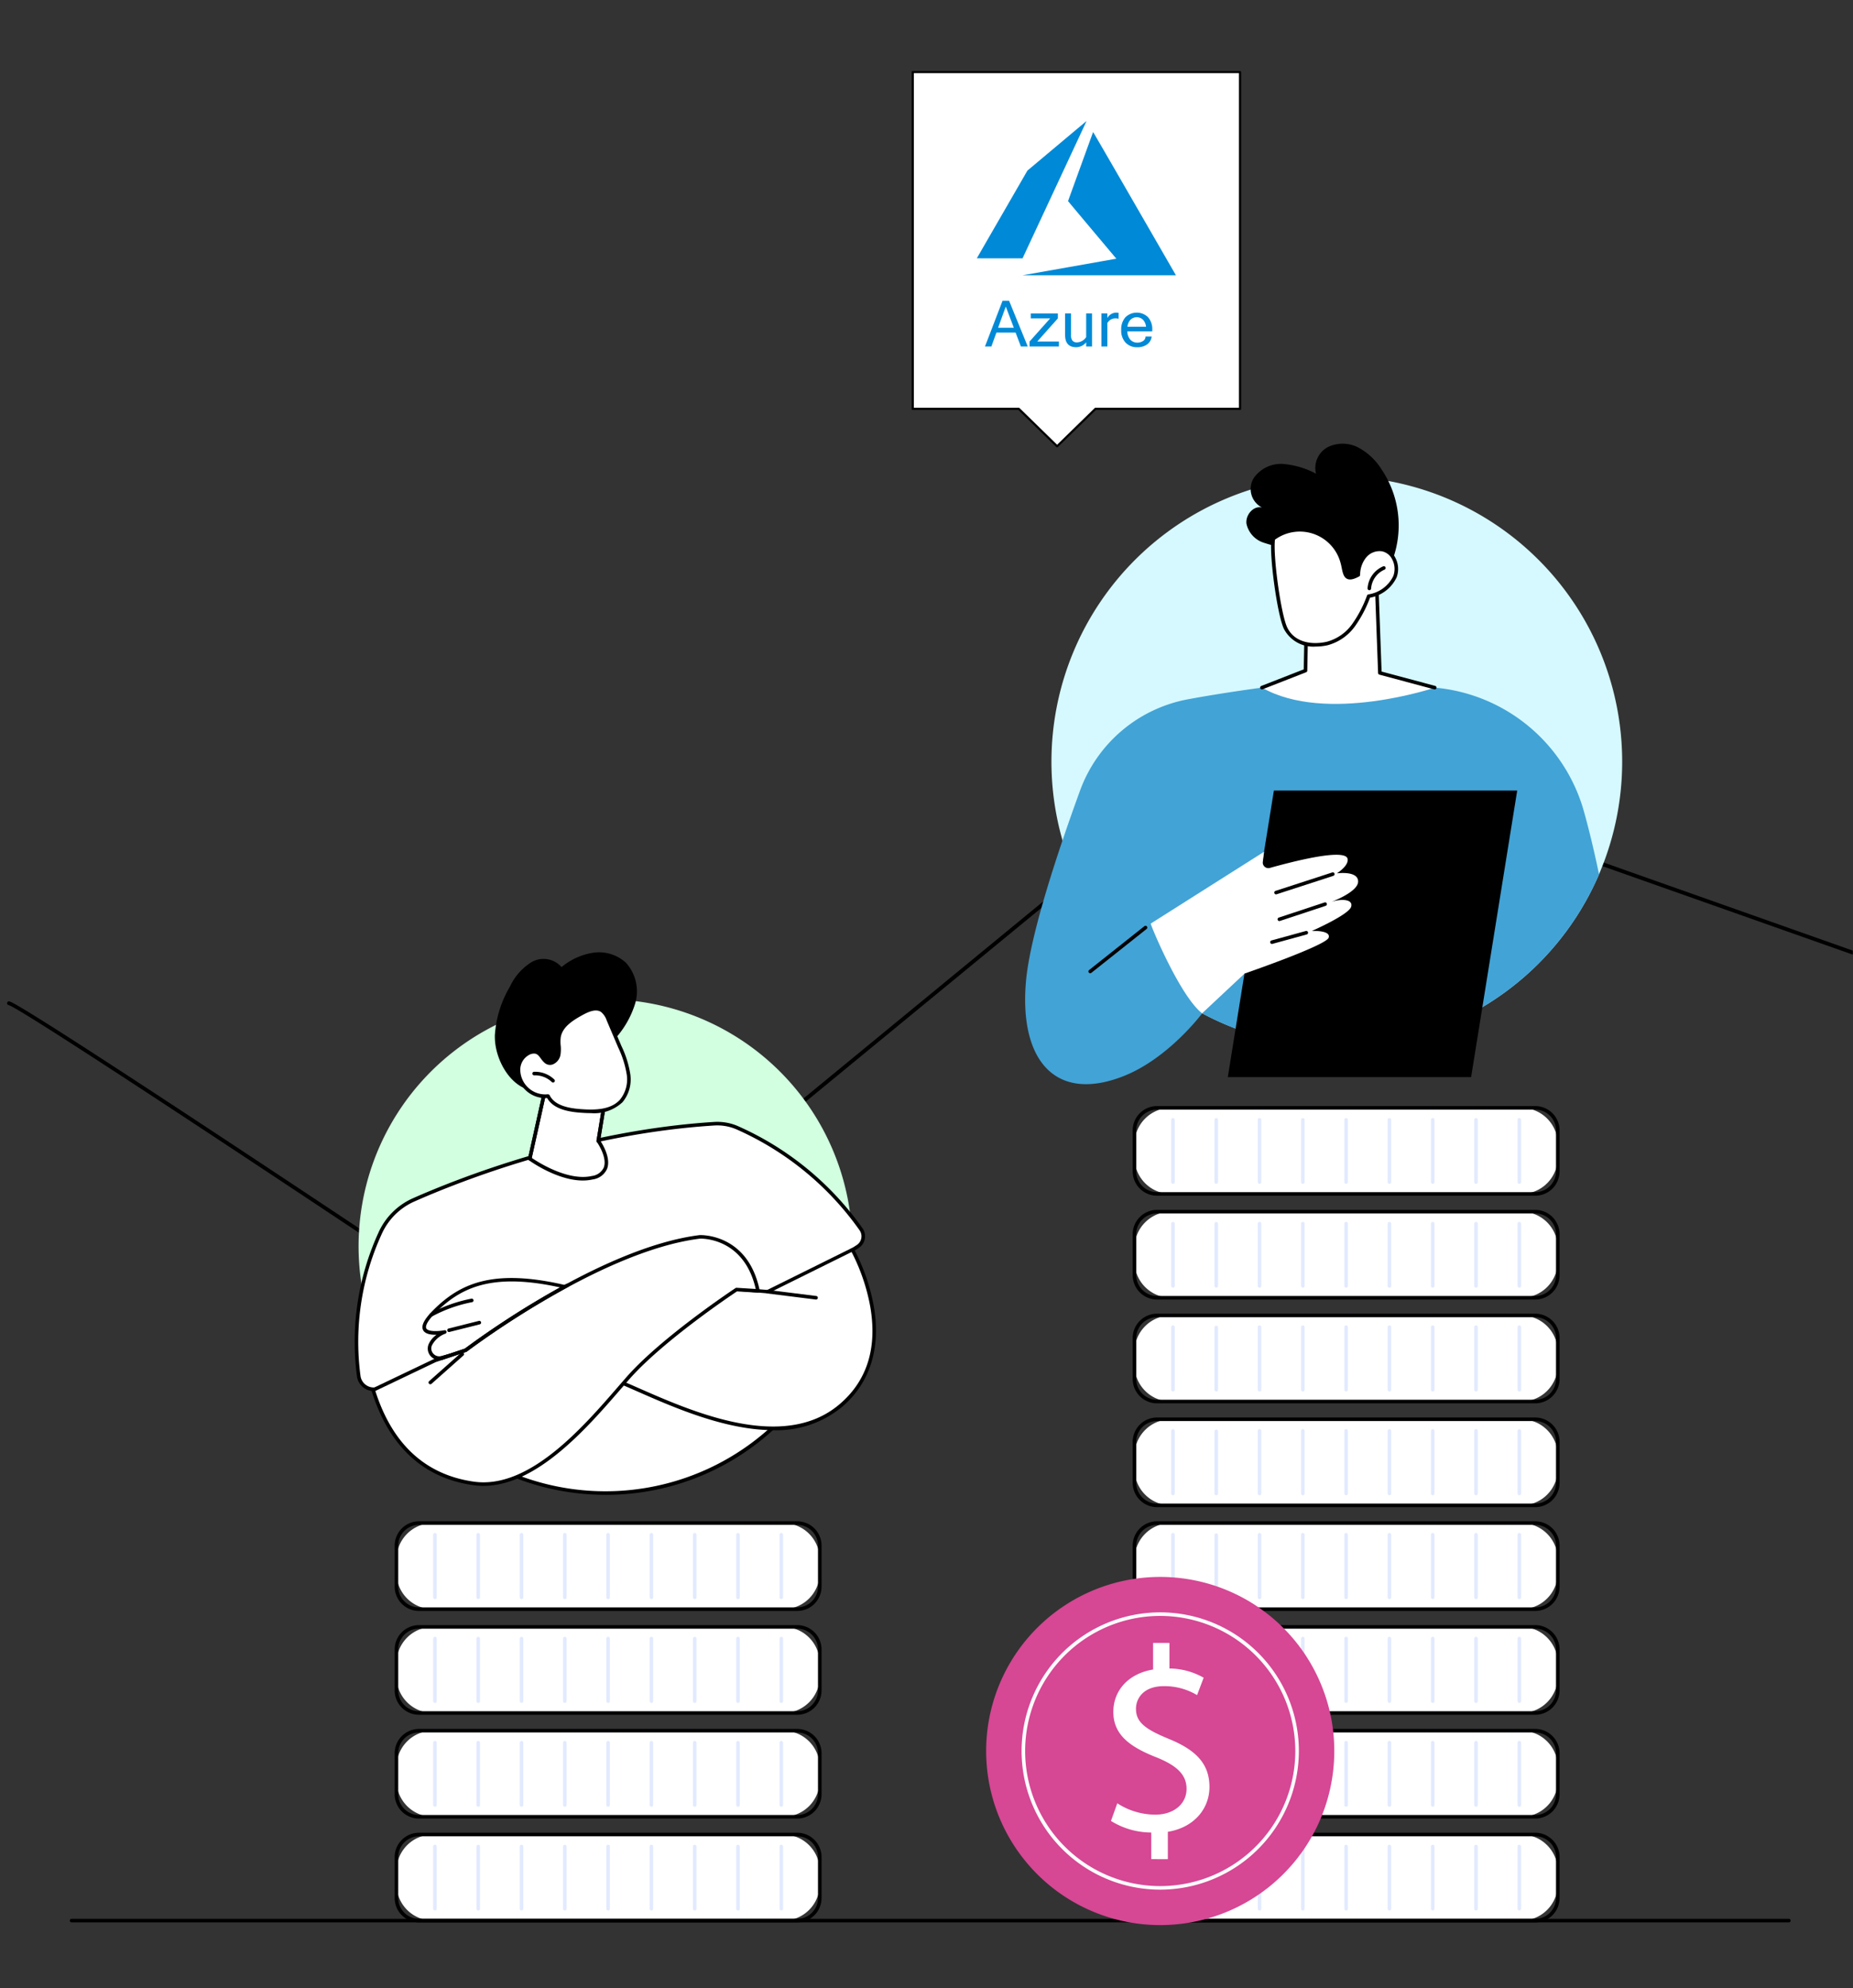 <svg id="Group_8" data-name="Group 8" xmlns="http://www.w3.org/2000/svg" xmlns:xlink="http://www.w3.org/1999/xlink" width="260.997" height="280" viewBox="0 0 260.997 280">
  <rect x="0" y="0" width="260.997" height="280" fill="#333333" stroke="none"/>
  <defs>
    <clipPath id="clip-path">
      <rect id="Rectangle_4" data-name="Rectangle 4" width="259.997" height="261.137" fill="none"/>
    </clipPath>
  </defs>
  <g id="Group_7" data-name="Group 7" transform="translate(1 10)">
    <path id="Path_55" data-name="Path 55" d="M147.9,52.855l5.4-5.269h20.36V.152h-46.1V47.586h14.933Z" fill="#fff"/>
    <g id="Group_6" data-name="Group 6">
      <g id="Group_5" data-name="Group 5" clip-path="url(#clip-path)">
        <path id="Path_56" data-name="Path 56" d="M127.41,47.586V.152A.152.152,0,0,1,127.562,0h46.1a.152.152,0,0,1,.152.152V47.586a.152.152,0,0,1-.152.152h-20.3L148,52.964a.153.153,0,0,1-.212,0l-5.357-5.226H127.562a.152.152,0,0,1-.152-.152M127.714.3v47.13h14.781a.149.149,0,0,1,.106.043l5.295,5.166,5.295-5.166a.151.151,0,0,1,.106-.043h20.209V.3Z"/>
        <path id="Path_57" data-name="Path 57" d="M259.966,124.393c-.074.073.1.1,0,.061l-85.52-30.223L72.048,178.4a.27.27,0,0,1-.323.016C47.77,162.379,2,131.953.219,131.567A.276.276,0,0,1,0,131.25a.264.264,0,0,1,.3-.218c2.076.344,66.918,43.719,71.551,46.819L174.22,93.714a.276.276,0,0,1,.264-.046l85.482,30.219"/>
        <path id="Path_58" data-name="Path 58" d="M227.485,97.277a40.194,40.194,0,1,1-40.194-40.194,40.193,40.193,0,0,1,40.194,40.194" fill="#d5f9ff"/>
        <path id="Path_59" data-name="Path 59" d="M187.29,137.472a40.2,40.2,0,0,0,36.934-24.315c-.5-2.442-1.2-5.524-2.1-8.783A24.021,24.021,0,0,0,201.1,86.85l-13.81-1.237s-11.074,1.044-20.949,2.875a20.075,20.075,0,0,0-15.207,12.84c-3.1,8.5-7.069,20.374-7.631,26.961-.942,11.034,4.151,17.1,13.81,13.253,6.311-2.513,10.983-8.783,10.983-8.783l.026.021-.006-.059a40.028,40.028,0,0,0,18.974,4.751" fill="#42a3d6"/>
        <path id="Path_60" data-name="Path 60" d="M152.558,127.074a.251.251,0,0,1-.156-.447l7.787-6.181a.25.25,0,1,1,.311.392l-7.786,6.182a.253.253,0,0,1-.156.054"/>
        <path id="Path_61" data-name="Path 61" d="M206.208,141.708h-34.27l6.492-40.366H212.7Z"/>
        <path id="Path_62" data-name="Path 62" d="M161.079,120.085c-.076.051,4.053,10.123,7.237,12.636l5.982-5.6s11.48-3.958,11.843-5.048-2.369-.952-2.369-.952,5.194-2.277,5.537-3.408-1.594-1.2-3.168-.539c0,0,4.146-1.45,4.151-3.019s-3-1.146-3-1.146,1.719-1.07,1.517-2.047c-.218-1.055-3.947-.663-10.886,1.263a.791.791,0,0,1-1.059-.817l.179-1.437Z" fill="#fff"/>
        <path id="Path_63" data-name="Path 63" d="M178.159,122.947a.25.25,0,0,1-.066-.492l4.834-1.328a.25.25,0,0,1,.133.483l-4.834,1.328a.263.263,0,0,1-.067.009"/>
        <path id="Path_64" data-name="Path 64" d="M179.2,119.725a.251.251,0,0,1-.079-.489l6.445-2.131a.25.25,0,0,1,.157.475l-6.444,2.132a.242.242,0,0,1-.079.013"/>
        <path id="Path_65" data-name="Path 65" d="M178.731,115.965a.251.251,0,0,1-.077-.489l8.006-2.6a.251.251,0,0,1,.155.477l-8.007,2.6a.253.253,0,0,1-.077.012"/>
        <path id="Path_66" data-name="Path 66" d="M192.855,71.094l.5,13.68L201.1,86.85s-15.289,5.156-24.36,0l6.14-2.4.115-5.834Z" fill="#fff"/>
        <path id="Path_67" data-name="Path 67" d="M176.74,87.1a.251.251,0,0,1-.091-.484l5.984-2.34.111-5.668a.25.25,0,0,1,.1-.194l9.862-7.52a.25.25,0,0,1,.4.19l.494,13.5,7.565,2.028a.251.251,0,0,1-.13.484l-7.743-2.076a.249.249,0,0,1-.186-.233l-.483-13.2-9.38,7.153-.112,5.714a.251.251,0,0,1-.159.228l-6.141,2.4a.244.244,0,0,1-.091.017"/>
        <path id="Path_68" data-name="Path 68" d="M193.585,56.1a8.727,8.727,0,0,0-3.219-3.043,4.777,4.777,0,0,0-4.311-.1,3.325,3.325,0,0,0-1.689,3.765,11.89,11.89,0,0,0-4.627-1.374,4.642,4.642,0,0,0-4.169,2.018,2.938,2.938,0,0,0,1.175,4.113c-1.2-.29-2.332,1.051-2.181,2.276a3.6,3.6,0,0,0,2.338,2.649,21.859,21.859,0,0,0,3.591.877,5.264,5.264,0,0,1,3.161,1.77,24.4,24.4,0,0,1,1.22,2.57,4.38,4.38,0,0,0,7.828-.387l1.657-.617a14.113,14.113,0,0,0-.774-14.519"/>
        <path id="Path_69" data-name="Path 69" d="M190.319,70.961a4.147,4.147,0,0,1,.9-2.6,2.7,2.7,0,0,1,2.5-.952c1.565.317,2.337,2.337,1.747,3.821a4.98,4.98,0,0,1-3.7,2.736,17.159,17.159,0,0,1-2.126,4.083,6.694,6.694,0,0,1-3.715,2.582c-2.136.485-4.781.123-5.869-2.166-.94-1.978-2.053-10.428-1.726-12.594a6.19,6.19,0,0,1,9.642,3.094c.49,1.5.172,3.185,2.337,2" fill="#fff"/>
        <path id="Path_70" data-name="Path 70" d="M184.319,81.063a4.663,4.663,0,0,1-4.479-2.491c-.938-1.972-2.1-10.425-1.747-12.739a.244.244,0,0,1,.1-.163,6.44,6.44,0,0,1,10.03,3.216,9.044,9.044,0,0,1,.245.995c.118.572.219,1.066.491,1.192.213.1.589.009,1.118-.265a4.343,4.343,0,0,1,.959-2.61,2.941,2.941,0,0,1,2.743-1.035,2.562,2.562,0,0,1,1.734,1.354,3.4,3.4,0,0,1,.2,2.805,5.138,5.138,0,0,1-3.747,2.859,17.207,17.207,0,0,1-2.111,4.018,6.94,6.94,0,0,1-3.858,2.676,7.66,7.66,0,0,1-1.672.188m-5.745-15.054c-.284,2.345.842,10.5,1.719,12.348,1.042,2.194,3.569,2.487,5.587,2.029a6.434,6.434,0,0,0,3.57-2.49,16.861,16.861,0,0,0,2.094-4.024.252.252,0,0,1,.18-.152,4.688,4.688,0,0,0,3.517-2.583,2.892,2.892,0,0,0-.171-2.381,2.075,2.075,0,0,0-1.393-1.1,2.436,2.436,0,0,0-2.263.87,3.891,3.891,0,0,0-.845,2.443.251.251,0,0,1-.129.214c-.763.418-1.3.528-1.694.347-.5-.233-.627-.842-.772-1.547a8.5,8.5,0,0,0-.23-.939,5.939,5.939,0,0,0-9.17-3.033m11.745,4.952h0Z"/>
        <path id="Path_71" data-name="Path 71" d="M191.873,73.127h-.014a.25.25,0,0,1-.236-.264,3.628,3.628,0,0,1,2.207-3.1.251.251,0,0,1,.191.464,3.161,3.161,0,0,0-1.9,2.668.25.25,0,0,1-.25.237"/>
        <path id="Path_72" data-name="Path 72" d="M84.278,130.743a34.776,34.776,0,0,0-17.112,65.048l46.373-11.483a34.778,34.778,0,0,0-29.261-53.565" fill="#d1ffe0"/>
        <path id="Path_73" data-name="Path 73" d="M120.274,163.13a42.1,42.1,0,0,0-17.505-14.324,7.03,7.03,0,0,0-3.181-.537C80.634,149.47,63.9,156.059,57.249,159a9.331,9.331,0,0,0-4.722,4.722,36.806,36.806,0,0,0-3,20.115,2.135,2.135,0,0,0,2.676,1.759l.752-.206,3.386,4.734,10.822,5.664a34.79,34.79,0,0,0,46.374-11.483l-2.265-13.28,8.523-5.454a1.721,1.721,0,0,0,.476-2.443" fill="#fff"/>
        <path id="Path_74" data-name="Path 74" d="M84.279,200.538a35.037,35.037,0,0,1-17.236-4.53l-10.815-5.66a.248.248,0,0,1-.088-.076l-3.284-4.592-.583.16a2.386,2.386,0,0,1-2.991-1.965A37.013,37.013,0,0,1,52.3,163.622a9.564,9.564,0,0,1,4.848-4.849c6.394-2.83,23.327-9.544,42.425-10.753a7.3,7.3,0,0,1,3.295.556,42.538,42.538,0,0,1,17.612,14.409,1.971,1.971,0,0,1-.546,2.8l-8.383,5.365,2.237,13.116a.256.256,0,0,1-.036.177,34.914,34.914,0,0,1-29.472,16.1M56.513,189.932l10.77,5.636a34.536,34.536,0,0,0,45.993-11.315l-2.248-13.184a.25.25,0,0,1,.112-.253l8.523-5.454a1.47,1.47,0,0,0,.407-2.087,42.037,42.037,0,0,0-17.4-14.238,6.814,6.814,0,0,0-3.068-.517c-19.018,1.2-35.885,7.892-42.254,10.711a9.067,9.067,0,0,0-4.594,4.6A36.51,36.51,0,0,0,49.778,183.8a1.884,1.884,0,0,0,2.362,1.552l.752-.206a.249.249,0,0,1,.27.1Z"/>
        <path id="Path_75" data-name="Path 75" d="M107.125,171.928l11.926-5.912s7.941,13.889-1.692,22-26.36-1.77-32.385-3.9S65.3,180.163,65.3,180.163l-4.086,1.082a1.362,1.362,0,0,1-1.611-1.833,3.674,3.674,0,0,1,2.045-1.795s-5.39,1.04-1.47-2.9,8.773-6.044,19.962-3.094c8.5,2.24,13.126-.855,13.126-.855Z" fill="#fff"/>
        <path id="Path_76" data-name="Path 76" d="M107.894,191.426c-6.722,0-14.035-3.215-19.1-5.443-1.547-.68-2.883-1.267-3.9-1.626-5.75-2.033-18.67-3.815-19.576-3.938l-4.038,1.069a1.609,1.609,0,0,1-1.634-.5,1.593,1.593,0,0,1-.272-1.669,3.183,3.183,0,0,1,1.113-1.324c-.737.017-1.592-.094-1.884-.643-.327-.614.131-1.531,1.4-2.8,4.017-4.034,8.99-6.116,20.2-3.159,8.291,2.186,12.877-.791,12.922-.821a.243.243,0,0,1,.161-.041l13.79,1.15,11.864-5.881a.25.25,0,0,1,.329.1,27.743,27.743,0,0,1,2.8,8.04c1.039,5.963-.533,10.9-4.544,14.279a14.468,14.468,0,0,1-9.626,3.215M65.3,179.913l.033,0c.137.019,13.746,1.856,19.726,3.969,1.034.365,2.378.956,3.933,1.64,7.605,3.343,20.331,8.936,28.207,2.3,3.918-3.3,5.39-7.943,4.375-13.8a27.477,27.477,0,0,0-2.627-7.684l-11.709,5.8a.255.255,0,0,1-.133.025l-13.776-1.149c-.656.406-5.228,2.956-13.253.841-10.982-2.895-15.826-.884-19.72,3.028-1.466,1.471-1.406,2.04-1.312,2.216.274.514,1.841.4,2.556.258a.25.25,0,0,1,.151.474,3.488,3.488,0,0,0-1.916,1.663,1.08,1.08,0,0,0,.187,1.147,1.094,1.094,0,0,0,1.128.347l4.086-1.082a.273.273,0,0,1,.064-.008"/>
        <path id="Path_77" data-name="Path 77" d="M62.241,177.608a.251.251,0,0,1-.061-.494l4.259-1.071a.251.251,0,1,1,.123.486L62.3,177.6a.213.213,0,0,1-.061.008"/>
        <path id="Path_78" data-name="Path 78" d="M59.752,175.439a.25.25,0,0,1-.119-.471,20.067,20.067,0,0,1,5.751-2.054.251.251,0,1,1,.095.492,19.559,19.559,0,0,0-5.608,2,.256.256,0,0,1-.119.03"/>
        <path id="Path_79" data-name="Path 79" d="M113.929,173.03l-.031,0-6.805-.851a.251.251,0,0,1,.063-.5l6.8.852a.25.25,0,0,1-.031.5"/>
        <path id="Path_80" data-name="Path 80" d="M105.758,171.814l-3.022-.187s-10.328,6.812-15.309,12.493-13.183,16.024-21.734,14.808-12.307-7.31-14.131-13.153l8.724-4.166,4.315-1.446S83.147,166,97.569,164.205c0,0,6.561-.379,8.189,7.609" fill="#fff"/>
        <path id="Path_81" data-name="Path 81" d="M67.094,199.278a10.239,10.239,0,0,1-1.436-.1c-7.065-1.005-11.887-5.489-14.335-13.328a.25.25,0,0,1,.131-.3l8.724-4.166c.009,0,.019-.008.028-.012l4.276-1.432c.9-.681,19.022-14.234,33.057-15.982.083-.006,6.813-.3,8.465,7.807a.25.25,0,0,1-.261.3l-2.938-.181c-.914.609-10.5,7.055-15.189,12.4-.363.413-.743.852-1.139,1.309-4.777,5.516-11.852,13.682-19.383,13.683M51.867,185.907c2.4,7.51,7.068,11.807,13.862,12.773,7.791,1.11,15.361-7.63,20.369-13.413.4-.458.778-.9,1.141-1.312,4.946-5.641,15.256-12.469,15.359-12.537a.246.246,0,0,1,.153-.041l2.693.167c-1.674-7.359-7.8-7.092-7.86-7.088-14.175,1.765-32.646,15.766-32.831,15.907a.276.276,0,0,1-.072.038l-4.3,1.441Z"/>
        <path id="Path_82" data-name="Path 82" d="M61.229,181.544a.25.25,0,0,1-.08-.488l3.334-1.117a122.981,122.981,0,0,1,14.281-9.106.251.251,0,1,1,.238.441,122.28,122.28,0,0,0-14.249,9.089.251.251,0,0,1-.072.039l-3.372,1.129a.253.253,0,0,1-.08.013"/>
        <path id="Path_83" data-name="Path 83" d="M59.611,184.966a.251.251,0,0,1-.167-.438l4.508-4a.251.251,0,0,1,.333.375l-4.508,4a.25.25,0,0,1-.166.063"/>
        <path id="Path_84" data-name="Path 84" d="M73.62,153.194s4.911,3.569,8.811,2.68.839-5.185.839-5.185l1.2-7.325-8.384-1.24Z" fill="#fff"/>
        <path id="Path_85" data-name="Path 85" d="M81.094,156.268c-3.624,0-7.441-2.74-7.621-2.872a.251.251,0,0,1-.1-.257l2.463-11.069a.253.253,0,0,1,.282-.194l8.384,1.24a.251.251,0,0,1,.21.289l-1.181,7.225c.3.446,1.558,2.463.978,3.987a2.577,2.577,0,0,1-2.025,1.5,6.3,6.3,0,0,1-1.392.15M73.9,153.084c.806.551,5.081,3.32,8.474,2.545a2.116,2.116,0,0,0,1.668-1.191c.547-1.438-.962-3.582-.977-3.6a.247.247,0,0,1-.043-.186l1.155-7.073-7.9-1.169Z"/>
        <path id="Path_86" data-name="Path 86" d="M73.62,153.444a.265.265,0,0,1-.055-.006.251.251,0,0,1-.19-.3l2.463-11.07a.253.253,0,0,1,.282-.193l8.383,1.24a.252.252,0,0,1,.166.1.248.248,0,0,1,.045.188l-1.2,7.325a.251.251,0,1,1-.495-.081l1.156-7.073-7.9-1.169-2.413,10.842a.25.25,0,0,1-.244.2"/>
        <path id="Path_87" data-name="Path 87" d="M68.695,135.924a15.34,15.34,0,0,1,2.129-6.961,8.012,8.012,0,0,1,3.048-3.453,3.363,3.363,0,0,1,4.223.7,9.125,9.125,0,0,1,4.476-2.026,5.62,5.62,0,0,1,4.6,1.418,6.022,6.022,0,0,1,1.294,5.735,13.149,13.149,0,0,1-3.1,5.249,24.969,24.969,0,0,1-8.88,6.665c-4.513,1.9-7.853-3.441-7.782-7.325"/>
        <path id="Path_88" data-name="Path 88" d="M73.677,138.239a2.623,2.623,0,0,0-1.642,2.433A3.768,3.768,0,0,0,76.2,144.38c.761,1.559,2.775,1.943,4.5,2.08,2.053.162,4.4.131,5.792-1.389a4.8,4.8,0,0,0,1.024-3.793,14.244,14.244,0,0,0-1.219-3.85L84.7,133.646a2.81,2.81,0,0,0-.9-1.326c-.839-.554-1.95-.075-2.832.407-1.4.769-2.964,1.744-3.224,3.324-.135.821.119,1.673-.042,2.489-.181.915-1.133,1.574-1.836.954s-.856-1.671-2.186-1.255" fill="#fff"/>
        <path id="Path_89" data-name="Path 89" d="M82.2,146.777c-.508,0-1.017-.028-1.513-.067-1.567-.124-3.725-.473-4.624-2.059a4.03,4.03,0,0,1-4.278-3.99A2.861,2.861,0,0,1,73.6,138a1.555,1.555,0,0,1,1.971.774,3.422,3.422,0,0,0,.456.532.641.641,0,0,0,.664.142,1.281,1.281,0,0,0,.76-.957,4.742,4.742,0,0,0,.024-1.218,5.511,5.511,0,0,1,.017-1.263c.279-1.694,1.876-2.7,3.35-3.5.94-.515,2.141-1.025,3.091-.4a3.024,3.024,0,0,1,.992,1.436l1.607,3.782a14.381,14.381,0,0,1,1.238,3.918,5.018,5.018,0,0,1-1.088,3.992,5.82,5.82,0,0,1-4.484,1.537m-6-2.648a.25.25,0,0,1,.225.141c.728,1.492,2.8,1.822,4.3,1.94,2.026.16,4.274.13,5.587-1.308a4.521,4.521,0,0,0,.96-3.595,13.982,13.982,0,0,0-1.2-3.781l-1.608-3.782a2.642,2.642,0,0,0-.807-1.214c-.726-.481-1.756-.029-2.573.417-1.371.75-2.854,1.673-3.1,3.145a5.114,5.114,0,0,0-.011,1.149,5.219,5.219,0,0,1-.032,1.348,1.779,1.779,0,0,1-1.091,1.334,1.139,1.139,0,0,1-1.157-.241,3.8,3.8,0,0,1-.526-.609c-.377-.508-.626-.843-1.419-.6a2.378,2.378,0,0,0-1.466,2.2,3.517,3.517,0,0,0,3.878,3.45.256.256,0,0,1,.039,0m-2.526-5.89h0Z"/>
        <path id="Path_90" data-name="Path 90" d="M76.9,142.47a.253.253,0,0,1-.175-.071,3.407,3.407,0,0,0-2.481-.944.254.254,0,0,1-.261-.239.25.25,0,0,1,.239-.261,3.9,3.9,0,0,1,2.853,1.085.251.251,0,0,1-.175.43"/>
        <path id="Path_91" data-name="Path 91" d="M109.331,216.642H59.975a5.135,5.135,0,0,1-5.134-5.134v-1.856a5.134,5.134,0,0,1,5.134-5.134h49.356a5.133,5.133,0,0,1,5.134,5.134v1.856a5.134,5.134,0,0,1-5.134,5.134" fill="#fff"/>
        <path id="Path_92" data-name="Path 92" d="M111.293,216.892H58.014a3.426,3.426,0,0,1-3.423-3.423V207.69a3.426,3.426,0,0,1,3.423-3.423h53.279a3.426,3.426,0,0,1,3.423,3.423v5.779a3.426,3.426,0,0,1-3.423,3.423M58.014,204.768a2.926,2.926,0,0,0-2.922,2.922v5.779a2.926,2.926,0,0,0,2.922,2.922h53.279a2.926,2.926,0,0,0,2.922-2.922V207.69a2.926,2.926,0,0,0-2.922-2.922Z"/>
        <path id="Path_93" data-name="Path 93" d="M60.262,206.186v0Z" fill="#fff"/>
        <path id="Path_94" data-name="Path 94" d="M60.262,215.225a.251.251,0,0,1-.251-.251v-8.788a.251.251,0,1,1,.5,0v8.788a.251.251,0,0,1-.251.251" fill="#e2eaff"/>
        <path id="Path_95" data-name="Path 95" d="M66.36,215.225a.251.251,0,0,1-.251-.251v-8.788a.251.251,0,1,1,.5,0v8.788a.251.251,0,0,1-.251.251" fill="#e2eaff"/>
        <path id="Path_96" data-name="Path 96" d="M72.458,215.225a.251.251,0,0,1-.251-.251v-8.788a.251.251,0,1,1,.5,0v8.788a.251.251,0,0,1-.251.251" fill="#e2eaff"/>
        <path id="Path_97" data-name="Path 97" d="M78.556,215.225a.251.251,0,0,1-.251-.251v-8.788a.251.251,0,1,1,.5,0v8.788a.251.251,0,0,1-.251.251" fill="#e2eaff"/>
        <path id="Path_98" data-name="Path 98" d="M84.653,215.225a.251.251,0,0,1-.251-.251v-8.788a.251.251,0,1,1,.5,0v8.788a.251.251,0,0,1-.251.251" fill="#e2eaff"/>
        <path id="Path_99" data-name="Path 99" d="M90.751,215.225a.251.251,0,0,1-.251-.251v-8.788a.251.251,0,1,1,.5,0v8.788a.251.251,0,0,1-.251.251" fill="#e2eaff"/>
        <path id="Path_100" data-name="Path 100" d="M96.849,215.225a.251.251,0,0,1-.251-.251v-8.788a.251.251,0,1,1,.5,0v8.788a.251.251,0,0,1-.251.251" fill="#e2eaff"/>
        <path id="Path_101" data-name="Path 101" d="M102.947,215.225a.251.251,0,0,1-.251-.251v-8.788a.251.251,0,1,1,.5,0v8.788a.251.251,0,0,1-.251.251" fill="#e2eaff"/>
        <path id="Path_102" data-name="Path 102" d="M109.045,215.225a.251.251,0,0,1-.251-.251v-8.788a.251.251,0,1,1,.5,0v8.788a.251.251,0,0,1-.251.251" fill="#e2eaff"/>
        <path id="Path_103" data-name="Path 103" d="M109.331,231.263H59.975a5.135,5.135,0,0,1-5.134-5.134v-1.856a5.135,5.135,0,0,1,5.134-5.135h49.356a5.134,5.134,0,0,1,5.134,5.135v1.856a5.134,5.134,0,0,1-5.134,5.134" fill="#fff"/>
        <path id="Path_104" data-name="Path 104" d="M111.293,231.513H58.014a3.426,3.426,0,0,1-3.423-3.423v-5.779a3.427,3.427,0,0,1,3.423-3.423h53.279a3.427,3.427,0,0,1,3.423,3.423v5.779a3.426,3.426,0,0,1-3.423,3.423M58.014,219.389a2.926,2.926,0,0,0-2.922,2.922v5.779a2.925,2.925,0,0,0,2.922,2.922h53.279a2.925,2.925,0,0,0,2.922-2.922v-5.779a2.926,2.926,0,0,0-2.922-2.922Z"/>
        <path id="Path_105" data-name="Path 105" d="M60.262,220.807v0Z" fill="#fff"/>
        <path id="Path_106" data-name="Path 106" d="M60.262,229.846a.251.251,0,0,1-.251-.251v-8.788a.251.251,0,1,1,.5,0V229.6a.251.251,0,0,1-.251.251" fill="#e2eaff"/>
        <path id="Path_107" data-name="Path 107" d="M66.36,229.846a.251.251,0,0,1-.251-.251v-8.788a.251.251,0,1,1,.5,0V229.6a.251.251,0,0,1-.251.251" fill="#e2eaff"/>
        <path id="Path_108" data-name="Path 108" d="M72.458,229.846a.251.251,0,0,1-.251-.251v-8.788a.251.251,0,1,1,.5,0V229.6a.251.251,0,0,1-.251.251" fill="#e2eaff"/>
        <path id="Path_109" data-name="Path 109" d="M78.556,229.846a.251.251,0,0,1-.251-.251v-8.788a.251.251,0,1,1,.5,0V229.6a.251.251,0,0,1-.251.251" fill="#e2eaff"/>
        <path id="Path_110" data-name="Path 110" d="M84.653,229.846a.251.251,0,0,1-.251-.251v-8.788a.251.251,0,1,1,.5,0V229.6a.251.251,0,0,1-.251.251" fill="#e2eaff"/>
        <path id="Path_111" data-name="Path 111" d="M90.751,229.846a.251.251,0,0,1-.251-.251v-8.788a.251.251,0,1,1,.5,0V229.6a.251.251,0,0,1-.251.251" fill="#e2eaff"/>
        <path id="Path_112" data-name="Path 112" d="M96.849,229.846a.251.251,0,0,1-.251-.251v-8.788a.251.251,0,1,1,.5,0V229.6a.251.251,0,0,1-.251.251" fill="#e2eaff"/>
        <path id="Path_113" data-name="Path 113" d="M102.947,229.846a.251.251,0,0,1-.251-.251v-8.788a.251.251,0,1,1,.5,0V229.6a.251.251,0,0,1-.251.251" fill="#e2eaff"/>
        <path id="Path_114" data-name="Path 114" d="M109.045,229.846a.251.251,0,0,1-.251-.251v-8.788a.251.251,0,1,1,.5,0V229.6a.251.251,0,0,1-.251.251" fill="#e2eaff"/>
        <path id="Path_115" data-name="Path 115" d="M109.331,245.884H59.975a5.135,5.135,0,0,1-5.134-5.134v-1.856a5.135,5.135,0,0,1,5.134-5.135h49.356a5.134,5.134,0,0,1,5.134,5.135v1.856a5.134,5.134,0,0,1-5.134,5.134" fill="#fff"/>
        <path id="Path_116" data-name="Path 116" d="M111.293,246.135H58.014a3.427,3.427,0,0,1-3.423-3.424v-5.779a3.427,3.427,0,0,1,3.423-3.423h53.279a3.427,3.427,0,0,1,3.423,3.423v5.779a3.427,3.427,0,0,1-3.423,3.424M58.014,234.01a2.926,2.926,0,0,0-2.922,2.922v5.779a2.925,2.925,0,0,0,2.922,2.922h53.279a2.925,2.925,0,0,0,2.922-2.922v-5.779a2.926,2.926,0,0,0-2.922-2.922Z"/>
        <path id="Path_117" data-name="Path 117" d="M60.262,235.428v0Z" fill="#fff"/>
        <path id="Path_118" data-name="Path 118" d="M60.262,244.467a.251.251,0,0,1-.251-.251v-8.788a.251.251,0,0,1,.5,0v8.788a.251.251,0,0,1-.251.251" fill="#e2eaff"/>
        <path id="Path_119" data-name="Path 119" d="M66.36,244.467a.251.251,0,0,1-.251-.251v-8.788a.251.251,0,0,1,.5,0v8.788a.251.251,0,0,1-.251.251" fill="#e2eaff"/>
        <path id="Path_120" data-name="Path 120" d="M72.458,244.467a.251.251,0,0,1-.251-.251v-8.788a.251.251,0,0,1,.5,0v8.788a.251.251,0,0,1-.251.251" fill="#e2eaff"/>
        <path id="Path_121" data-name="Path 121" d="M78.556,244.467a.251.251,0,0,1-.251-.251v-8.788a.251.251,0,0,1,.5,0v8.788a.251.251,0,0,1-.251.251" fill="#e2eaff"/>
        <path id="Path_122" data-name="Path 122" d="M84.653,244.467a.251.251,0,0,1-.251-.251v-8.788a.251.251,0,0,1,.5,0v8.788a.251.251,0,0,1-.251.251" fill="#e2eaff"/>
        <path id="Path_123" data-name="Path 123" d="M90.751,244.467a.251.251,0,0,1-.251-.251v-8.788a.251.251,0,0,1,.5,0v8.788a.251.251,0,0,1-.251.251" fill="#e2eaff"/>
        <path id="Path_124" data-name="Path 124" d="M96.849,244.467a.251.251,0,0,1-.251-.251v-8.788a.251.251,0,0,1,.5,0v8.788a.251.251,0,0,1-.251.251" fill="#e2eaff"/>
        <path id="Path_125" data-name="Path 125" d="M102.947,244.467a.251.251,0,0,1-.251-.251v-8.788a.251.251,0,0,1,.5,0v8.788a.251.251,0,0,1-.251.251" fill="#e2eaff"/>
        <path id="Path_126" data-name="Path 126" d="M109.045,244.467a.251.251,0,0,1-.251-.251v-8.788a.251.251,0,0,1,.5,0v8.788a.251.251,0,0,1-.251.251" fill="#e2eaff"/>
        <path id="Path_127" data-name="Path 127" d="M109.331,260.505H59.975a5.135,5.135,0,0,1-5.134-5.134v-1.856a5.134,5.134,0,0,1,5.134-5.134h49.356a5.133,5.133,0,0,1,5.134,5.134v1.856a5.134,5.134,0,0,1-5.134,5.134" fill="#fff"/>
        <path id="Path_128" data-name="Path 128" d="M111.293,260.755H58.014a3.426,3.426,0,0,1-3.423-3.423v-5.779a3.427,3.427,0,0,1,3.423-3.423h53.279a3.427,3.427,0,0,1,3.423,3.423v5.779a3.426,3.426,0,0,1-3.423,3.423M58.014,248.631a2.926,2.926,0,0,0-2.922,2.922v5.779a2.926,2.926,0,0,0,2.922,2.922h53.279a2.926,2.926,0,0,0,2.922-2.922v-5.779a2.926,2.926,0,0,0-2.922-2.922Z"/>
        <path id="Path_129" data-name="Path 129" d="M60.262,250.049v0Z" fill="#fff"/>
        <path id="Path_130" data-name="Path 130" d="M60.262,259.088a.251.251,0,0,1-.251-.251v-8.788a.251.251,0,0,1,.5,0v8.788a.251.251,0,0,1-.251.251" fill="#e2eaff"/>
        <path id="Path_131" data-name="Path 131" d="M66.36,259.088a.251.251,0,0,1-.251-.251v-8.788a.251.251,0,0,1,.5,0v8.788a.251.251,0,0,1-.251.251" fill="#e2eaff"/>
        <path id="Path_132" data-name="Path 132" d="M72.458,259.088a.251.251,0,0,1-.251-.251v-8.788a.251.251,0,0,1,.5,0v8.788a.251.251,0,0,1-.251.251" fill="#e2eaff"/>
        <path id="Path_133" data-name="Path 133" d="M78.556,259.088a.251.251,0,0,1-.251-.251v-8.788a.251.251,0,0,1,.5,0v8.788a.251.251,0,0,1-.251.251" fill="#e2eaff"/>
        <path id="Path_134" data-name="Path 134" d="M84.653,259.088a.251.251,0,0,1-.251-.251v-8.788a.251.251,0,0,1,.5,0v8.788a.251.251,0,0,1-.251.251" fill="#e2eaff"/>
        <path id="Path_135" data-name="Path 135" d="M90.751,259.088a.251.251,0,0,1-.251-.251v-8.788a.251.251,0,0,1,.5,0v8.788a.251.251,0,0,1-.251.251" fill="#e2eaff"/>
        <path id="Path_136" data-name="Path 136" d="M96.849,259.088a.251.251,0,0,1-.251-.251v-8.788a.251.251,0,0,1,.5,0v8.788a.251.251,0,0,1-.251.251" fill="#e2eaff"/>
        <path id="Path_137" data-name="Path 137" d="M102.947,259.088a.251.251,0,0,1-.251-.251v-8.788a.251.251,0,0,1,.5,0v8.788a.251.251,0,0,1-.251.251" fill="#e2eaff"/>
        <path id="Path_138" data-name="Path 138" d="M109.045,259.088a.251.251,0,0,1-.251-.251v-8.788a.251.251,0,0,1,.5,0v8.788a.251.251,0,0,1-.251.251" fill="#e2eaff"/>
        <path id="Path_139" data-name="Path 139" d="M213.283,158.158H163.927a5.135,5.135,0,0,1-5.134-5.134v-1.856a5.135,5.135,0,0,1,5.134-5.135h49.356a5.134,5.134,0,0,1,5.134,5.135v1.856a5.134,5.134,0,0,1-5.134,5.134" fill="#fff"/>
        <path id="Path_140" data-name="Path 140" d="M215.244,158.409H161.965a3.427,3.427,0,0,1-3.423-3.423v-5.779a3.427,3.427,0,0,1,3.423-3.423h53.279a3.427,3.427,0,0,1,3.423,3.423v5.779a3.426,3.426,0,0,1-3.423,3.423m-53.279-12.124a2.926,2.926,0,0,0-2.922,2.922v5.779a2.925,2.925,0,0,0,2.922,2.922h53.279a2.925,2.925,0,0,0,2.922-2.922v-5.779a2.926,2.926,0,0,0-2.922-2.922Z"/>
        <path id="Path_141" data-name="Path 141" d="M164.214,147.7v0Z" fill="#fff"/>
        <path id="Path_142" data-name="Path 142" d="M164.214,156.741a.251.251,0,0,1-.251-.251V147.7a.251.251,0,0,1,.5,0v8.788a.251.251,0,0,1-.251.251" fill="#e2eaff"/>
        <path id="Path_143" data-name="Path 143" d="M170.311,156.741a.251.251,0,0,1-.251-.251V147.7a.252.252,0,0,1,.5,0v8.788a.252.252,0,0,1-.252.251" fill="#e2eaff"/>
        <path id="Path_144" data-name="Path 144" d="M176.409,156.741a.251.251,0,0,1-.251-.251V147.7a.251.251,0,0,1,.5,0v8.788a.251.251,0,0,1-.251.251" fill="#e2eaff"/>
        <path id="Path_145" data-name="Path 145" d="M182.507,156.741a.251.251,0,0,1-.251-.251V147.7a.251.251,0,0,1,.5,0v8.788a.251.251,0,0,1-.251.251" fill="#e2eaff"/>
        <path id="Path_146" data-name="Path 146" d="M188.6,156.741a.251.251,0,0,1-.251-.251V147.7a.251.251,0,0,1,.5,0v8.788a.251.251,0,0,1-.251.251" fill="#e2eaff"/>
        <path id="Path_147" data-name="Path 147" d="M194.7,156.741a.251.251,0,0,1-.251-.251V147.7a.251.251,0,0,1,.5,0v8.788a.251.251,0,0,1-.251.251" fill="#e2eaff"/>
        <path id="Path_148" data-name="Path 148" d="M200.8,156.741a.251.251,0,0,1-.251-.251V147.7a.251.251,0,0,1,.5,0v8.788a.251.251,0,0,1-.251.251" fill="#e2eaff"/>
        <path id="Path_149" data-name="Path 149" d="M206.9,156.741a.251.251,0,0,1-.251-.251V147.7a.251.251,0,0,1,.5,0v8.788a.251.251,0,0,1-.251.251" fill="#e2eaff"/>
        <path id="Path_150" data-name="Path 150" d="M213,156.741a.251.251,0,0,1-.251-.251V147.7a.251.251,0,0,1,.5,0v8.788a.251.251,0,0,1-.251.251" fill="#e2eaff"/>
        <path id="Path_151" data-name="Path 151" d="M213.283,172.779H163.927a5.135,5.135,0,0,1-5.134-5.134v-1.856a5.135,5.135,0,0,1,5.134-5.135h49.356a5.134,5.134,0,0,1,5.134,5.135v1.856a5.134,5.134,0,0,1-5.134,5.134" fill="#fff"/>
        <path id="Path_152" data-name="Path 152" d="M215.244,173.03H161.965a3.427,3.427,0,0,1-3.423-3.423v-5.779a3.427,3.427,0,0,1,3.423-3.423h53.279a3.426,3.426,0,0,1,3.423,3.423v5.779a3.426,3.426,0,0,1-3.423,3.423m-53.279-12.124a2.926,2.926,0,0,0-2.922,2.922v5.779a2.926,2.926,0,0,0,2.922,2.922h53.279a2.926,2.926,0,0,0,2.922-2.922v-5.779a2.926,2.926,0,0,0-2.922-2.922Z"/>
        <path id="Path_153" data-name="Path 153" d="M164.214,162.323v0Z" fill="#fff"/>
        <path id="Path_154" data-name="Path 154" d="M164.214,171.362a.251.251,0,0,1-.251-.251v-8.788a.251.251,0,0,1,.5,0v8.788a.251.251,0,0,1-.251.251" fill="#e2eaff"/>
        <path id="Path_155" data-name="Path 155" d="M170.311,171.362a.251.251,0,0,1-.251-.251v-8.788a.252.252,0,0,1,.5,0v8.788a.252.252,0,0,1-.252.251" fill="#e2eaff"/>
        <path id="Path_156" data-name="Path 156" d="M176.409,171.362a.251.251,0,0,1-.251-.251v-8.788a.251.251,0,0,1,.5,0v8.788a.251.251,0,0,1-.251.251" fill="#e2eaff"/>
        <path id="Path_157" data-name="Path 157" d="M182.507,171.362a.251.251,0,0,1-.251-.251v-8.788a.251.251,0,0,1,.5,0v8.788a.251.251,0,0,1-.251.251" fill="#e2eaff"/>
        <path id="Path_158" data-name="Path 158" d="M188.6,171.362a.251.251,0,0,1-.251-.251v-8.788a.251.251,0,0,1,.5,0v8.788a.251.251,0,0,1-.251.251" fill="#e2eaff"/>
        <path id="Path_159" data-name="Path 159" d="M194.7,171.362a.251.251,0,0,1-.251-.251v-8.788a.251.251,0,0,1,.5,0v8.788a.251.251,0,0,1-.251.251" fill="#e2eaff"/>
        <path id="Path_160" data-name="Path 160" d="M200.8,171.362a.251.251,0,0,1-.251-.251v-8.788a.251.251,0,0,1,.5,0v8.788a.251.251,0,0,1-.251.251" fill="#e2eaff"/>
        <path id="Path_161" data-name="Path 161" d="M206.9,171.362a.251.251,0,0,1-.251-.251v-8.788a.251.251,0,0,1,.5,0v8.788a.251.251,0,0,1-.251.251" fill="#e2eaff"/>
        <path id="Path_162" data-name="Path 162" d="M213,171.362a.251.251,0,0,1-.251-.251v-8.788a.251.251,0,0,1,.5,0v8.788a.251.251,0,0,1-.251.251" fill="#e2eaff"/>
        <path id="Path_163" data-name="Path 163" d="M213.283,187.4H163.927a5.135,5.135,0,0,1-5.134-5.134V180.41a5.134,5.134,0,0,1,5.134-5.134h49.356a5.133,5.133,0,0,1,5.134,5.134v1.856a5.134,5.134,0,0,1-5.134,5.134" fill="#fff"/>
        <path id="Path_164" data-name="Path 164" d="M215.244,187.65H161.965a3.427,3.427,0,0,1-3.423-3.423v-5.779a3.428,3.428,0,0,1,3.423-3.423h53.279a3.427,3.427,0,0,1,3.423,3.423v5.779a3.426,3.426,0,0,1-3.423,3.423m-53.279-12.124a2.926,2.926,0,0,0-2.922,2.922v5.779a2.925,2.925,0,0,0,2.922,2.922h53.279a2.925,2.925,0,0,0,2.922-2.922v-5.779a2.926,2.926,0,0,0-2.922-2.922Z"/>
        <path id="Path_165" data-name="Path 165" d="M164.214,176.944v0Z" fill="#fff"/>
        <path id="Path_166" data-name="Path 166" d="M164.214,185.983a.251.251,0,0,1-.251-.251v-8.788a.251.251,0,1,1,.5,0v8.788a.251.251,0,0,1-.251.251" fill="#e2eaff"/>
        <path id="Path_167" data-name="Path 167" d="M170.311,185.983a.251.251,0,0,1-.251-.251v-8.788a.252.252,0,0,1,.5,0v8.788a.252.252,0,0,1-.252.251" fill="#e2eaff"/>
        <path id="Path_168" data-name="Path 168" d="M176.409,185.983a.251.251,0,0,1-.251-.251v-8.788a.251.251,0,1,1,.5,0v8.788a.251.251,0,0,1-.251.251" fill="#e2eaff"/>
        <path id="Path_169" data-name="Path 169" d="M182.507,185.983a.251.251,0,0,1-.251-.251v-8.788a.251.251,0,1,1,.5,0v8.788a.251.251,0,0,1-.251.251" fill="#e2eaff"/>
        <path id="Path_170" data-name="Path 170" d="M188.6,185.983a.251.251,0,0,1-.251-.251v-8.788a.251.251,0,1,1,.5,0v8.788a.251.251,0,0,1-.251.251" fill="#e2eaff"/>
        <path id="Path_171" data-name="Path 171" d="M194.7,185.983a.251.251,0,0,1-.251-.251v-8.788a.251.251,0,1,1,.5,0v8.788a.251.251,0,0,1-.251.251" fill="#e2eaff"/>
        <path id="Path_172" data-name="Path 172" d="M200.8,185.983a.251.251,0,0,1-.251-.251v-8.788a.251.251,0,1,1,.5,0v8.788a.251.251,0,0,1-.251.251" fill="#e2eaff"/>
        <path id="Path_173" data-name="Path 173" d="M206.9,185.983a.251.251,0,0,1-.251-.251v-8.788a.251.251,0,1,1,.5,0v8.788a.251.251,0,0,1-.251.251" fill="#e2eaff"/>
        <path id="Path_174" data-name="Path 174" d="M213,185.983a.251.251,0,0,1-.251-.251v-8.788a.251.251,0,1,1,.5,0v8.788a.251.251,0,0,1-.251.251" fill="#e2eaff"/>
        <path id="Path_175" data-name="Path 175" d="M213.283,202.021H163.927a5.135,5.135,0,0,1-5.134-5.134v-1.856a5.135,5.135,0,0,1,5.134-5.135h49.356a5.134,5.134,0,0,1,5.134,5.135v1.856a5.134,5.134,0,0,1-5.134,5.134" fill="#fff"/>
        <path id="Path_176" data-name="Path 176" d="M215.244,202.272H161.965a3.428,3.428,0,0,1-3.423-3.424v-5.779a3.427,3.427,0,0,1,3.423-3.423h53.279a3.427,3.427,0,0,1,3.423,3.423v5.779a3.427,3.427,0,0,1-3.423,3.424m-53.279-12.125a2.926,2.926,0,0,0-2.922,2.922v5.779a2.925,2.925,0,0,0,2.922,2.922h53.279a2.925,2.925,0,0,0,2.922-2.922v-5.779a2.926,2.926,0,0,0-2.922-2.922Z"/>
        <path id="Path_177" data-name="Path 177" d="M164.214,191.565v0Z" fill="#fff"/>
        <path id="Path_178" data-name="Path 178" d="M164.214,200.6a.251.251,0,0,1-.251-.251v-8.788a.251.251,0,1,1,.5,0v8.788a.251.251,0,0,1-.251.251" fill="#e2eaff"/>
        <path id="Path_179" data-name="Path 179" d="M170.311,200.6a.251.251,0,0,1-.251-.251v-8.788a.252.252,0,0,1,.5,0v8.788a.252.252,0,0,1-.252.251" fill="#e2eaff"/>
        <path id="Path_180" data-name="Path 180" d="M176.409,200.6a.251.251,0,0,1-.251-.251v-8.788a.251.251,0,1,1,.5,0v8.788a.251.251,0,0,1-.251.251" fill="#e2eaff"/>
        <path id="Path_181" data-name="Path 181" d="M182.507,200.6a.251.251,0,0,1-.251-.251v-8.788a.251.251,0,1,1,.5,0v8.788a.251.251,0,0,1-.251.251" fill="#e2eaff"/>
        <path id="Path_182" data-name="Path 182" d="M188.6,200.6a.251.251,0,0,1-.251-.251v-8.788a.251.251,0,1,1,.5,0v8.788a.251.251,0,0,1-.251.251" fill="#e2eaff"/>
        <path id="Path_183" data-name="Path 183" d="M194.7,200.6a.251.251,0,0,1-.251-.251v-8.788a.251.251,0,1,1,.5,0v8.788a.251.251,0,0,1-.251.251" fill="#e2eaff"/>
        <path id="Path_184" data-name="Path 184" d="M200.8,200.6a.251.251,0,0,1-.251-.251v-8.788a.251.251,0,1,1,.5,0v8.788a.251.251,0,0,1-.251.251" fill="#e2eaff"/>
        <path id="Path_185" data-name="Path 185" d="M206.9,200.6a.251.251,0,0,1-.251-.251v-8.788a.251.251,0,1,1,.5,0v8.788a.251.251,0,0,1-.251.251" fill="#e2eaff"/>
        <path id="Path_186" data-name="Path 186" d="M213,200.6a.251.251,0,0,1-.251-.251v-8.788a.251.251,0,1,1,.5,0v8.788a.251.251,0,0,1-.251.251" fill="#e2eaff"/>
        <path id="Path_187" data-name="Path 187" d="M213.283,216.642H163.927a5.135,5.135,0,0,1-5.134-5.134v-1.856a5.134,5.134,0,0,1,5.134-5.134h49.356a5.133,5.133,0,0,1,5.134,5.134v1.856a5.134,5.134,0,0,1-5.134,5.134" fill="#fff"/>
        <path id="Path_188" data-name="Path 188" d="M215.244,216.892H161.965a3.427,3.427,0,0,1-3.423-3.423V207.69a3.427,3.427,0,0,1,3.423-3.423h53.279a3.426,3.426,0,0,1,3.423,3.423v5.779a3.426,3.426,0,0,1-3.423,3.423m-53.279-12.124a2.926,2.926,0,0,0-2.922,2.922v5.779a2.926,2.926,0,0,0,2.922,2.922h53.279a2.926,2.926,0,0,0,2.922-2.922V207.69a2.926,2.926,0,0,0-2.922-2.922Z"/>
        <path id="Path_189" data-name="Path 189" d="M164.214,206.186v0Z" fill="#fff"/>
        <path id="Path_190" data-name="Path 190" d="M164.214,215.225a.251.251,0,0,1-.251-.251v-8.788a.251.251,0,1,1,.5,0v8.788a.251.251,0,0,1-.251.251" fill="#e2eaff"/>
        <path id="Path_191" data-name="Path 191" d="M170.311,215.225a.251.251,0,0,1-.251-.251v-8.788a.252.252,0,0,1,.5,0v8.788a.252.252,0,0,1-.252.251" fill="#e2eaff"/>
        <path id="Path_192" data-name="Path 192" d="M176.409,215.225a.251.251,0,0,1-.251-.251v-8.788a.251.251,0,1,1,.5,0v8.788a.251.251,0,0,1-.251.251" fill="#e2eaff"/>
        <path id="Path_193" data-name="Path 193" d="M182.507,215.225a.251.251,0,0,1-.251-.251v-8.788a.251.251,0,1,1,.5,0v8.788a.251.251,0,0,1-.251.251" fill="#e2eaff"/>
        <path id="Path_194" data-name="Path 194" d="M188.6,215.225a.251.251,0,0,1-.251-.251v-8.788a.251.251,0,1,1,.5,0v8.788a.251.251,0,0,1-.251.251" fill="#e2eaff"/>
        <path id="Path_195" data-name="Path 195" d="M194.7,215.225a.251.251,0,0,1-.251-.251v-8.788a.251.251,0,1,1,.5,0v8.788a.251.251,0,0,1-.251.251" fill="#e2eaff"/>
        <path id="Path_196" data-name="Path 196" d="M200.8,215.225a.251.251,0,0,1-.251-.251v-8.788a.251.251,0,1,1,.5,0v8.788a.251.251,0,0,1-.251.251" fill="#e2eaff"/>
        <path id="Path_197" data-name="Path 197" d="M206.9,215.225a.251.251,0,0,1-.251-.251v-8.788a.251.251,0,1,1,.5,0v8.788a.251.251,0,0,1-.251.251" fill="#e2eaff"/>
        <path id="Path_198" data-name="Path 198" d="M213,215.225a.251.251,0,0,1-.251-.251v-8.788a.251.251,0,1,1,.5,0v8.788a.251.251,0,0,1-.251.251" fill="#e2eaff"/>
        <path id="Path_199" data-name="Path 199" d="M213.283,231.263H163.927a5.135,5.135,0,0,1-5.134-5.134v-1.856a5.135,5.135,0,0,1,5.134-5.135h49.356a5.134,5.134,0,0,1,5.134,5.135v1.856a5.134,5.134,0,0,1-5.134,5.134" fill="#fff"/>
        <path id="Path_200" data-name="Path 200" d="M215.244,231.513H161.965a3.427,3.427,0,0,1-3.423-3.423v-5.779a3.427,3.427,0,0,1,3.423-3.423h53.279a3.427,3.427,0,0,1,3.423,3.423v5.779a3.426,3.426,0,0,1-3.423,3.423m-53.279-12.124a2.926,2.926,0,0,0-2.922,2.922v5.779a2.925,2.925,0,0,0,2.922,2.922h53.279a2.925,2.925,0,0,0,2.922-2.922v-5.779a2.926,2.926,0,0,0-2.922-2.922Z"/>
        <path id="Path_201" data-name="Path 201" d="M164.214,220.807v0Z" fill="#fff"/>
        <path id="Path_202" data-name="Path 202" d="M164.214,229.846a.251.251,0,0,1-.251-.251v-8.788a.251.251,0,1,1,.5,0V229.6a.251.251,0,0,1-.251.251" fill="#e2eaff"/>
        <path id="Path_203" data-name="Path 203" d="M170.311,229.846a.251.251,0,0,1-.251-.251v-8.788a.252.252,0,0,1,.5,0V229.6a.252.252,0,0,1-.252.251" fill="#e2eaff"/>
        <path id="Path_204" data-name="Path 204" d="M176.409,229.846a.251.251,0,0,1-.251-.251v-8.788a.251.251,0,1,1,.5,0V229.6a.251.251,0,0,1-.251.251" fill="#e2eaff"/>
        <path id="Path_205" data-name="Path 205" d="M182.507,229.846a.251.251,0,0,1-.251-.251v-8.788a.251.251,0,1,1,.5,0V229.6a.251.251,0,0,1-.251.251" fill="#e2eaff"/>
        <path id="Path_206" data-name="Path 206" d="M188.6,229.846a.251.251,0,0,1-.251-.251v-8.788a.251.251,0,1,1,.5,0V229.6a.251.251,0,0,1-.251.251" fill="#e2eaff"/>
        <path id="Path_207" data-name="Path 207" d="M194.7,229.846a.251.251,0,0,1-.251-.251v-8.788a.251.251,0,1,1,.5,0V229.6a.251.251,0,0,1-.251.251" fill="#e2eaff"/>
        <path id="Path_208" data-name="Path 208" d="M200.8,229.846a.251.251,0,0,1-.251-.251v-8.788a.251.251,0,1,1,.5,0V229.6a.251.251,0,0,1-.251.251" fill="#e2eaff"/>
        <path id="Path_209" data-name="Path 209" d="M206.9,229.846a.251.251,0,0,1-.251-.251v-8.788a.251.251,0,1,1,.5,0V229.6a.251.251,0,0,1-.251.251" fill="#e2eaff"/>
        <path id="Path_210" data-name="Path 210" d="M213,229.846a.251.251,0,0,1-.251-.251v-8.788a.251.251,0,1,1,.5,0V229.6a.251.251,0,0,1-.251.251" fill="#e2eaff"/>
        <path id="Path_211" data-name="Path 211" d="M213.283,245.884H163.927a5.135,5.135,0,0,1-5.134-5.134v-1.856a5.135,5.135,0,0,1,5.134-5.135h49.356a5.134,5.134,0,0,1,5.134,5.135v1.856a5.134,5.134,0,0,1-5.134,5.134" fill="#fff"/>
        <path id="Path_212" data-name="Path 212" d="M215.244,246.135H161.965a3.428,3.428,0,0,1-3.423-3.424v-5.779a3.427,3.427,0,0,1,3.423-3.423h53.279a3.427,3.427,0,0,1,3.423,3.423v5.779a3.427,3.427,0,0,1-3.423,3.424M161.965,234.01a2.926,2.926,0,0,0-2.922,2.922v5.779a2.925,2.925,0,0,0,2.922,2.922h53.279a2.925,2.925,0,0,0,2.922-2.922v-5.779a2.926,2.926,0,0,0-2.922-2.922Z"/>
        <path id="Path_213" data-name="Path 213" d="M164.214,235.428v0Z" fill="#fff"/>
        <path id="Path_214" data-name="Path 214" d="M164.214,244.467a.251.251,0,0,1-.251-.251v-8.788a.251.251,0,0,1,.5,0v8.788a.251.251,0,0,1-.251.251" fill="#e2eaff"/>
        <path id="Path_215" data-name="Path 215" d="M170.311,244.467a.251.251,0,0,1-.251-.251v-8.788a.252.252,0,0,1,.5,0v8.788a.252.252,0,0,1-.252.251" fill="#e2eaff"/>
        <path id="Path_216" data-name="Path 216" d="M176.409,244.467a.251.251,0,0,1-.251-.251v-8.788a.251.251,0,0,1,.5,0v8.788a.251.251,0,0,1-.251.251" fill="#e2eaff"/>
        <path id="Path_217" data-name="Path 217" d="M182.507,244.467a.251.251,0,0,1-.251-.251v-8.788a.251.251,0,0,1,.5,0v8.788a.251.251,0,0,1-.251.251" fill="#e2eaff"/>
        <path id="Path_218" data-name="Path 218" d="M188.6,244.467a.251.251,0,0,1-.251-.251v-8.788a.251.251,0,0,1,.5,0v8.788a.251.251,0,0,1-.251.251" fill="#e2eaff"/>
        <path id="Path_219" data-name="Path 219" d="M194.7,244.467a.251.251,0,0,1-.251-.251v-8.788a.251.251,0,0,1,.5,0v8.788a.251.251,0,0,1-.251.251" fill="#e2eaff"/>
        <path id="Path_220" data-name="Path 220" d="M200.8,244.467a.251.251,0,0,1-.251-.251v-8.788a.251.251,0,0,1,.5,0v8.788a.251.251,0,0,1-.251.251" fill="#e2eaff"/>
        <path id="Path_221" data-name="Path 221" d="M206.9,244.467a.251.251,0,0,1-.251-.251v-8.788a.251.251,0,0,1,.5,0v8.788a.251.251,0,0,1-.251.251" fill="#e2eaff"/>
        <path id="Path_222" data-name="Path 222" d="M213,244.467a.251.251,0,0,1-.251-.251v-8.788a.251.251,0,0,1,.5,0v8.788a.251.251,0,0,1-.251.251" fill="#e2eaff"/>
        <path id="Path_223" data-name="Path 223" d="M213.283,260.505H163.927a5.135,5.135,0,0,1-5.134-5.134v-1.856a5.134,5.134,0,0,1,5.134-5.134h49.356a5.133,5.133,0,0,1,5.134,5.134v1.856a5.134,5.134,0,0,1-5.134,5.134" fill="#fff"/>
        <path id="Path_224" data-name="Path 224" d="M215.244,260.755H161.965a3.427,3.427,0,0,1-3.423-3.423v-5.779a3.427,3.427,0,0,1,3.423-3.423h53.279a3.427,3.427,0,0,1,3.423,3.423v5.779a3.426,3.426,0,0,1-3.423,3.423m-53.279-12.124a2.926,2.926,0,0,0-2.922,2.922v5.779a2.926,2.926,0,0,0,2.922,2.922h53.279a2.926,2.926,0,0,0,2.922-2.922v-5.779a2.926,2.926,0,0,0-2.922-2.922Z"/>
        <path id="Path_225" data-name="Path 225" d="M164.214,250.049v0Z" fill="#fff"/>
        <path id="Path_226" data-name="Path 226" d="M164.214,259.088a.251.251,0,0,1-.251-.251v-8.788a.251.251,0,0,1,.5,0v8.788a.251.251,0,0,1-.251.251" fill="#e2eaff"/>
        <path id="Path_227" data-name="Path 227" d="M170.311,259.088a.251.251,0,0,1-.251-.251v-8.788a.252.252,0,0,1,.5,0v8.788a.252.252,0,0,1-.252.251" fill="#e2eaff"/>
        <path id="Path_228" data-name="Path 228" d="M176.409,259.088a.251.251,0,0,1-.251-.251v-8.788a.251.251,0,0,1,.5,0v8.788a.251.251,0,0,1-.251.251" fill="#e2eaff"/>
        <path id="Path_229" data-name="Path 229" d="M182.507,259.088a.251.251,0,0,1-.251-.251v-8.788a.251.251,0,0,1,.5,0v8.788a.251.251,0,0,1-.251.251" fill="#e2eaff"/>
        <path id="Path_230" data-name="Path 230" d="M188.6,259.088a.251.251,0,0,1-.251-.251v-8.788a.251.251,0,0,1,.5,0v8.788a.251.251,0,0,1-.251.251" fill="#e2eaff"/>
        <path id="Path_231" data-name="Path 231" d="M194.7,259.088a.251.251,0,0,1-.251-.251v-8.788a.251.251,0,0,1,.5,0v8.788a.251.251,0,0,1-.251.251" fill="#e2eaff"/>
        <path id="Path_232" data-name="Path 232" d="M200.8,259.088a.251.251,0,0,1-.251-.251v-8.788a.251.251,0,0,1,.5,0v8.788a.251.251,0,0,1-.251.251" fill="#e2eaff"/>
        <path id="Path_233" data-name="Path 233" d="M206.9,259.088a.251.251,0,0,1-.251-.251v-8.788a.251.251,0,0,1,.5,0v8.788a.251.251,0,0,1-.251.251" fill="#e2eaff"/>
        <path id="Path_234" data-name="Path 234" d="M213,259.088a.251.251,0,0,1-.251-.251v-8.788a.251.251,0,0,1,.5,0v8.788a.251.251,0,0,1-.251.251" fill="#e2eaff"/>
        <path id="Path_235" data-name="Path 235" d="M250.937,260.756H9.062a.251.251,0,0,1,0-.5H250.937a.251.251,0,1,1,0,.5"/>
        <path id="Path_236" data-name="Path 236" d="M186.938,236.618A24.519,24.519,0,1,1,162.419,212.1a24.52,24.52,0,0,1,24.519,24.519" fill="#d64794"/>
        <path id="Path_237" data-name="Path 237" d="M162.419,256.145a19.527,19.527,0,1,1,19.527-19.527,19.549,19.549,0,0,1-19.527,19.527m0-38.553a19.026,19.026,0,1,0,19.026,19.026,19.048,19.048,0,0,0-19.026-19.026" fill="#fff"/>
        <path id="Path_238" data-name="Path 238" d="M161.157,251.846V248.1a10.8,10.8,0,0,1-5.676-1.632l.891-2.485a9.889,9.889,0,0,0,5.342,1.6c2.633,0,4.414-1.521,4.414-3.635,0-2.041-1.447-3.3-4.192-4.415-3.784-1.484-6.121-3.19-6.121-6.417,0-3.079,2.189-5.416,5.6-5.973v-3.746h2.3v3.6a9.9,9.9,0,0,1,4.822,1.3l-.927,2.449a8.957,8.957,0,0,0-4.674-1.262c-2.857,0-3.932,1.707-3.932,3.191,0,1.928,1.372,2.893,4.6,4.228,3.821,1.558,5.75,3.487,5.75,6.789,0,2.93-2.04,5.676-5.861,6.306v3.858Z" fill="#fff"/>
        <path id="Path_239" data-name="Path 239" d="M149.562,27.617c3.6-.637,6.578-1.163,6.612-1.171l.062-.013-3.4-4.045c-1.871-2.226-3.4-4.055-3.4-4.065s3.512-9.692,3.532-9.726c.006-.012,2.4,4.115,5.793,10l5.827,10.1.045.078-10.81,0h-10.81Zm-12.973-1.234c0-.006,1.6-2.788,3.562-6.182l3.561-6.173,4.151-3.483c2.282-1.915,4.156-3.485,4.164-3.488a.783.783,0,0,1-.067.168l-4.507,9.667-4.426,9.493-3.219,0c-1.771,0-3.219,0-3.219-.006" fill="#0089d6"/>
        <path id="Path_240" data-name="Path 240" d="M143.757,38.8h-.964l-.745-1.96h-2.7l-.711,1.96h-.9l2.474-6.443h.919ZM141.8,36.163l-1.134-2.988-1.081,2.988Z" fill="#0089d6"/>
        <path id="Path_241" data-name="Path 241" d="M148.148,38.8h-4.131v-.7l2.9-3.256h-2.733v-.7H148v.7L145.1,38.1h3.049Z" fill="#0089d6"/>
        <path id="Path_242" data-name="Path 242" d="M151.992,38.206a1.827,1.827,0,0,1-1.394.7q-1.577,0-1.577-1.723V34.138h.83v3.013a1.316,1.316,0,0,0,.2.823.807.807,0,0,0,.667.25,1.618,1.618,0,0,0,1.271-.747V34.138h.826V38.8h-.826Z" fill="#0089d6"/>
        <path id="Path_243" data-name="Path 243" d="M156.555,34.893a1.86,1.86,0,0,0-.5-.053,1.3,1.3,0,0,0-1.086.663v3.3h-.83V34.137h.83v.651a1.481,1.481,0,0,1,1.213-.756,2.16,2.16,0,0,1,.378.035Z" fill="#0089d6"/>
        <path id="Path_244" data-name="Path 244" d="M159.2,38.909a2.193,2.193,0,0,1-1.652-.644,2.47,2.47,0,0,1-.624-1.795,2.525,2.525,0,0,1,.6-1.791,2.283,2.283,0,0,1,3.173-.011,2.541,2.541,0,0,1,.6,1.8v.2h-3.512a1.8,1.8,0,0,0,.447,1.2,1.32,1.32,0,0,0,.968.39,1.433,1.433,0,0,0,.785-.221.748.748,0,0,0,.367-.63h.857a1.547,1.547,0,0,1-.653,1.111,2.292,2.292,0,0,1-1.356.391m1.222-2.891a1.691,1.691,0,0,0-.453-1.007,1.268,1.268,0,0,0-1.713,0,1.646,1.646,0,0,0-.453,1.009Z" fill="#0089d6"/>
      </g>
    </g>
  </g>
  <rect id="Rectangle_5" data-name="Rectangle 5" width="260" height="280" fill="none"/>
</svg>
